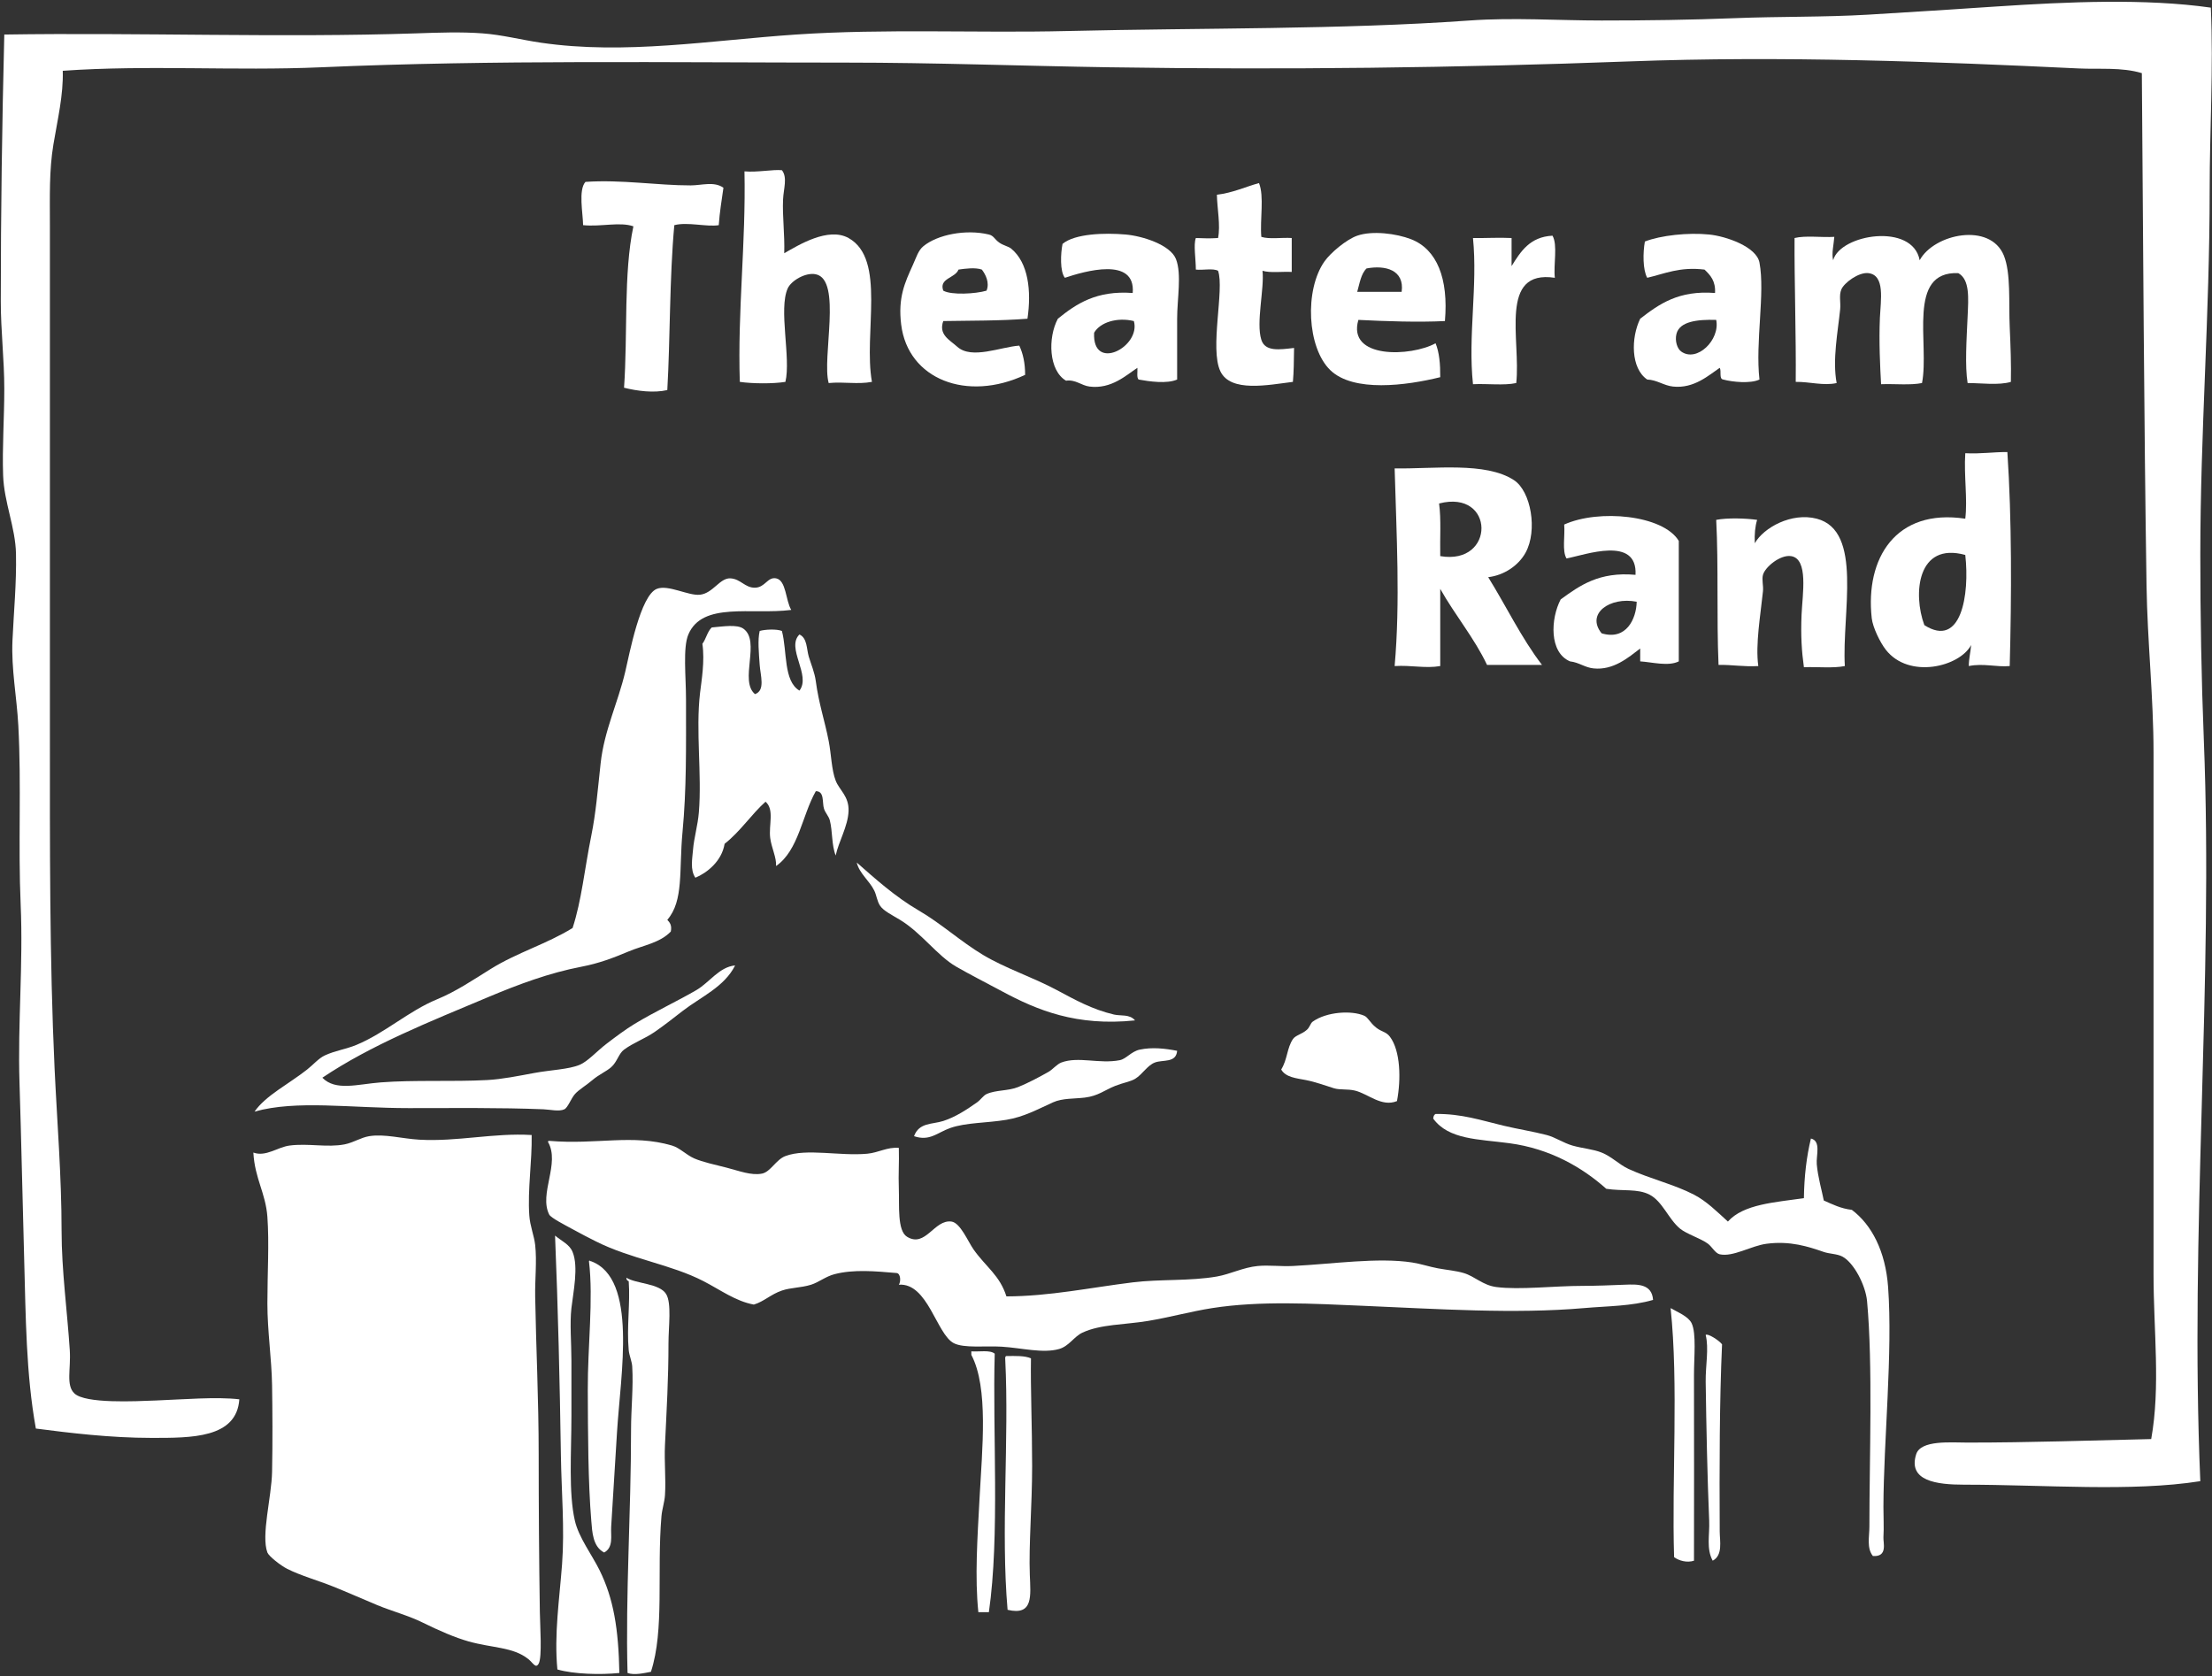 <?xml version="1.0" encoding="UTF-8"?>
<svg width="454px" height="344px" viewBox="0 0 454 344" version="1.1" xmlns="http://www.w3.org/2000/svg" xmlns:xlink="http://www.w3.org/1999/xlink">
    <rect x="0" y="0" width="454" height="344" fill="#333333" stroke="none"/>
    <!-- Generator: Sketch 52.4 (67378) - http://www.bohemiancoding.com/sketch -->
    <title>Logo_TaR</title>
    <desc>Created with Sketch.</desc>
    <g id="Logo_TaR" stroke="none" stroke-width="1" fill="none" fill-rule="evenodd">
        <path d="M453.761,1.567 C454.325,14.055 453.521,26.53 453.522,39.008 C453.522,64.702 451.601,88.704 451.601,113.887 C451.602,126.481 451.812,139.092 452.322,151.807 C454.329,201.956 449.391,252.559 451.601,303.967 C437.499,306.196 419.771,304.688 403.121,304.688 C397.508,304.688 391.55,303.938 393.282,298.448 C394.217,295.479 400.373,296.047 403.841,296.047 C416.826,296.047 429.182,295.606 441.522,295.327 C443.455,284.565 442.001,273.085 442.001,261.487 L442.001,154.448 C442.001,143.124 440.738,131.669 440.562,120.128 C440.034,85.592 439.878,49.778 439.601,15.008 C435.44,13.758 430.929,14.253 426.642,14.048 C397.336,12.653 366.029,11.417 334.241,12.608 C298.986,13.928 263.523,14.354 227.681,13.807 C209.767,13.534 191.718,12.848 173.681,12.848 C137.358,12.848 101.351,12.255 65.921,13.807 C48.103,14.588 30.42,13.29 12.881,14.528 C13.029,19.485 11.82,24.493 10.961,29.648 C10.068,35.018 10.241,40.403 10.241,46.208 L10.241,150.608 C10.241,173.204 10.154,196.717 11.201,219.249 C11.693,229.819 12.641,241.399 12.641,252.608 C12.641,260.717 13.805,269.069 14.322,277.088 C14.573,280.997 13.483,284.288 15.282,285.967 C17.557,288.094 27.641,287.581 32.081,287.407 C37.491,287.198 44.453,286.614 49.121,287.169 C48.565,295.184 39.249,295.088 31.121,295.088 C22.639,295.088 14.198,294.057 7.362,293.169 C5.333,282 5.29,270.186 4.961,258.368 C4.626,246.337 4.378,234.147 4.001,222.128 C3.62,209.973 4.781,197.917 4.241,185.647 C3.705,173.467 4.414,161.137 3.761,148.928 C3.442,142.96 2.292,137.323 2.561,131.407 C2.825,125.583 3.402,119.735 3.282,113.648 C3.173,108.21 0.832,103.104 0.641,97.567 C0.441,91.778 0.881,85.784 0.881,79.807 C0.881,73.832 0.161,67.887 0.161,61.807 C0.161,43.487 0.424,25.354 0.881,7.088 C28.475,6.655 57.808,7.77 85.362,6.848 C90.2,6.686 94.576,6.518 99.041,6.848 C103.077,7.145 106.892,8.161 111.041,8.768 C128.288,11.292 145.987,8.258 163.362,7.088 C181.689,5.852 200.666,6.807 219.041,6.368 C246.843,5.702 275.12,6.094 301.601,4.208 C310.651,3.563 319.707,4.208 328.721,4.208 C337.819,4.208 346.951,4.092 356.081,3.727 C365.192,3.364 374.338,3.542 383.442,3.008 C392.219,2.493 401.084,1.905 409.841,1.327 C424.485,0.362 440.32,-0.341 453.761,1.567" id="Fill-1" fill="#FFFFFF"></path>
        <path d="M162.401,125.169 C154.218,126.212 144.16,123.419 141.281,130.208 C140.125,132.935 140.8,138.827 140.8,143.648 C140.8,153.618 140.922,161.853 140.081,170.769 C139.339,178.622 140.365,184.839 136.961,188.769 C137.461,189.308 137.941,189.868 137.68,191.169 C135.476,193.501 131.959,194.017 129.041,195.249 C125.851,196.595 122.866,197.714 119.44,198.368 C112.681,199.659 106.332,202.05 100.241,204.608 C88.064,209.724 76.199,214.437 66.161,221.169 C68.89,223.964 73.372,222.497 78.161,222.128 C85.077,221.595 92.83,222.028 100.001,221.648 C103.031,221.487 106.46,220.79 109.6,220.208 C113.089,219.562 116.686,219.474 118.961,218.528 C120.659,217.821 122.469,215.747 124.481,214.208 C126.409,212.733 128.414,211.235 130.241,210.128 C134.433,207.587 139.181,205.384 142.961,203.169 C145.614,201.612 147.631,198.425 150.88,198.128 C148.65,202.56 143.859,204.566 140.081,207.487 C138.19,208.95 136.281,210.464 134.321,211.808 C132.334,213.171 129.979,214.003 128.081,215.407 C126.967,216.233 126.692,217.901 125.44,219.009 C124.458,219.878 122.918,220.519 121.6,221.648 C120.295,222.769 118.794,223.618 118.001,224.528 C117.205,225.44 116.544,227.308 115.84,227.648 C114.765,228.169 112.926,227.704 111.52,227.648 C102.522,227.288 93.433,227.407 83.921,227.407 C71.843,227.407 60.839,225.702 52.241,228.128 C54.512,224.829 59.328,222.423 63.041,219.487 C64.332,218.468 65.368,217.212 66.64,216.608 C68.682,215.64 71.033,215.312 73.121,214.448 C78.999,212.015 83.863,207.485 89.68,205.089 C93.6,203.474 97.088,201.107 100.72,198.849 C106.163,195.466 112.173,193.745 117.52,190.448 C119.37,184.796 119.94,178.55 121.361,171.487 C122.327,166.683 122.64,162.444 123.281,156.608 C124.016,149.909 126.822,144.243 128.321,137.888 C129.19,134.202 131.43,122.216 134.8,120.849 C137.13,119.903 141.283,122.316 143.68,122.049 C146.345,121.75 147.745,118.566 149.921,118.689 C152.018,118.804 152.893,120.649 154.961,120.608 C157.055,120.566 157.517,118.358 159.281,118.689 C161.384,119.081 161.231,123.245 162.401,125.169" id="Fill-3" fill="#FFFFFF"></path>
        <path d="M154.961,142.448 C157.128,141.718 156.065,138.593 155.921,136.448 C155.755,133.969 155.481,131.374 155.921,129.487 C157.019,129.165 159.403,129.053 160.482,129.487 C161.587,133.663 160.774,139.757 164.081,141.727 C166.524,138.577 161.274,132.969 164.081,130.208 C165.715,130.96 165.524,133.192 166.001,134.768 C166.49,136.387 167.204,138.016 167.44,139.807 C168.05,144.4 169.28,147.94 170.081,152.048 C170.632,154.874 170.652,157.971 171.521,160.208 C172.284,162.173 174.273,163.393 174.161,166.448 C174.048,169.567 172.087,172.8 171.521,175.567 C170.658,173.405 170.9,170.641 170.321,168.368 C170.103,167.512 169.394,166.819 169.121,165.968 C168.715,164.702 169.266,162.346 167.44,162.368 C164.601,167.368 163.917,174.524 159.281,177.727 C159.403,175.995 158.339,173.999 158.081,171.968 C157.743,169.309 158.99,166.136 157.121,164.528 C154.248,167.079 151.954,170.641 148.721,173.169 C148.141,176.749 145.095,179.141 142.721,180.128 C141.608,178.514 142.099,176.194 142.241,174.368 C142.425,172.009 143.223,169.384 143.44,166.688 C144.076,158.839 142.767,149.991 143.681,142.208 C143.979,139.677 144.681,135.683 144.161,132.128 C144.921,131.128 145.172,129.618 146.081,128.768 C148.429,128.559 151.262,128.096 152.562,129.009 C156.201,131.563 151.662,139.721 154.961,142.448" id="Fill-5" fill="#FFFFFF"></path>
        <path d="M175.841,177.009 C179.632,180.335 183.716,184.027 188.562,186.849 C193.226,189.564 197.174,193.224 201.761,195.968 C206.433,198.763 211.869,200.493 216.881,203.169 C220.632,205.169 224.128,207.146 228.641,208.208 C230.029,208.534 231.845,208.073 232.961,209.407 C220.928,210.659 212.868,207.314 205.601,203.407 C202.297,201.632 198.921,199.919 196.241,198.368 C192.345,196.113 189.158,191.468 184.721,188.769 C183.103,187.783 181.372,186.962 180.641,185.888 C180.006,184.956 179.919,183.739 179.441,182.769 C178.424,180.702 176.39,179.288 175.841,177.009" id="Fill-7" fill="#FFFFFF"></path>
        <path d="M286.721,225.968 C283.552,227.251 280.812,224.47 278.081,223.808 C276.567,223.443 275.014,223.717 273.761,223.327 C271.855,222.738 270.068,222.052 268.001,221.648 C266.115,221.28 263.872,221.101 262.961,219.488 C264.261,217.374 264.12,215.101 265.362,213.249 C265.899,212.447 267.193,212.267 268.242,211.327 C268.834,210.798 268.945,210.001 269.442,209.648 C272.274,207.638 277.37,207.302 280.001,208.448 C280.796,208.794 281.163,209.853 282.402,210.849 C283.604,211.817 284.468,211.681 285.282,212.769 C287.447,215.665 287.575,221.478 286.721,225.968" id="Fill-9" fill="#FFFFFF"></path>
        <path d="M241.601,215.647 C241.387,218.206 238.689,217.418 237.041,218.047 C235.456,218.651 234.504,220.473 232.961,221.407 C232.024,221.975 230.415,222.233 228.881,222.848 C226.694,223.723 225.405,224.911 222.641,225.249 C220.505,225.508 218.049,225.356 216.162,226.208 C212.892,227.682 210.182,229.206 206.562,229.807 C202.478,230.485 198.283,230.354 195.041,231.487 C192.369,232.422 190.834,234.27 187.601,233.168 C188.64,230.321 191.325,230.778 193.601,230.047 C196.113,229.243 198.457,227.692 200.562,226.208 C201.254,225.719 201.833,224.823 202.482,224.528 C204.398,223.653 206.884,223.92 208.961,223.088 C210.951,222.292 213.239,221.077 215.202,219.967 C216.025,219.502 216.921,218.393 217.841,218.047 C221.326,216.739 225.667,218.397 229.841,217.567 C231.148,217.307 232.197,215.774 233.921,215.407 C236.47,214.866 239.067,215.163 241.601,215.647" id="Fill-11" fill="#FFFFFF"></path>
        <path d="M294.642,228.608 C299.958,228.533 304.073,229.938 308.562,231.008 C311.602,231.733 314.641,232.202 317.442,232.928 C319.215,233.387 320.866,234.553 322.721,235.088 C324.788,235.683 326.941,235.817 328.721,236.528 C330.805,237.36 332.323,239.004 334.242,239.887 C338.676,241.928 343.553,243.03 347.681,245.169 C350.273,246.51 352.46,248.713 354.642,250.688 C357.849,247.096 364.308,246.754 370.242,245.887 C370.301,241.387 370.794,237.321 371.681,233.647 C373.815,234.167 372.726,237.116 372.881,238.928 C373.109,241.575 373.944,244.401 374.322,246.368 C376.101,247.149 377.788,248.02 380.081,248.288 C384.147,251.333 386.987,256.776 387.522,264.128 C388.498,277.557 386.596,295.71 386.562,309.249 C386.556,311.249 386.687,313.512 386.562,315.487 C386.492,316.59 387.496,319.544 384.402,319.327 C383.095,317.713 383.681,315.331 383.681,313.327 C383.681,299.145 384.414,280.174 383.202,267.008 C382.904,263.782 380.518,259.163 378.162,257.887 C377.075,257.299 375.503,257.337 374.322,256.928 C371.16,255.837 367.445,254.604 362.562,255.249 C359.381,255.667 355.697,258.012 352.961,257.407 C352.072,257.212 351.351,255.84 350.562,255.249 C349.125,254.169 346.146,253.243 344.801,252.128 C342.447,250.176 341.212,246.542 338.562,245.169 C336.092,243.889 333.029,244.491 329.681,243.967 C324.766,239.592 318.188,235.731 309.761,234.608 C303.413,233.76 297.331,233.899 294.162,229.567 C294.195,229.12 294.32,228.766 294.642,228.608" id="Fill-13" fill="#FFFFFF"></path>
        <path d="M109.121,232.929 C109.219,238.394 108.257,244.134 108.641,249.488 C108.794,251.63 109.633,253.611 109.841,255.488 C110.216,258.865 109.782,262.499 109.841,266.048 C110.012,276.302 110.56,287.089 110.56,298.449 C110.56,309.184 110.633,319.824 110.801,330.849 C110.846,333.783 111.298,340.075 110.56,341.408 C109.944,342.525 109.411,341.245 108.401,340.449 C105.26,337.972 101.116,338.24 96.161,336.849 C93.407,336.075 90.081,334.63 86.801,333.009 C83.818,331.533 80.536,330.685 77.44,329.408 C74.336,328.126 71.286,326.749 68.321,325.568 C65.149,324.306 61.731,323.359 58.961,321.968 C57.563,321.267 55.154,319.343 54.881,318.609 C53.563,315.064 55.737,307.302 55.841,302.048 C55.965,295.794 55.92,289.47 55.841,284.288 C55.758,278.855 54.881,273.2 54.881,267.488 C54.881,261.314 55.272,255.103 54.881,249.728 C54.522,244.81 52.299,241.902 52.001,236.529 C54.58,237.466 56.954,235.411 59.44,235.089 C63.278,234.589 67.145,235.542 70.721,234.849 C72.484,234.507 74.083,233.441 75.761,233.169 C78.939,232.654 82.508,233.685 86.081,233.888 C93.875,234.331 101.366,232.454 109.121,232.929" id="Fill-15" fill="#FFFFFF"></path>
        <path d="M184.481,235.567 C184.568,238.76 184.364,240.837 184.481,243.967 C184.607,247.35 184.124,252.557 186.161,253.807 C189.966,256.143 191.735,250.206 195.281,250.688 C197.11,250.936 198.674,254.803 199.84,256.448 C202.378,260.024 205.2,261.729 206.561,266.047 C215.436,266.026 223.848,264.231 232.481,263.169 C238.101,262.475 244.214,262.934 249.76,261.967 C252.472,261.495 255.188,260.087 258.161,259.807 C260.436,259.594 262.866,259.932 265.361,259.807 C273.618,259.397 282.79,258.003 289.84,259.088 C291.573,259.354 293.358,259.96 295.121,260.288 C296.937,260.626 298.794,260.768 300.401,261.249 C302.743,261.948 304.311,263.76 307.121,264.128 C311.889,264.751 318.938,263.887 324.88,263.887 C327.539,263.887 330.773,263.758 333.52,263.647 C336.099,263.546 339.048,263.442 339.281,266.768 C334.855,268.063 330.007,268.024 325.121,268.448 C310.784,269.692 295.17,268.628 279.52,267.967 C269.578,267.549 258.718,266.903 248.8,268.448 C244.475,269.122 240.02,270.358 235.6,271.088 C230.782,271.883 225.911,271.741 222.161,273.487 C220.442,274.288 219.408,276.27 217.361,276.848 C214.041,277.786 209.717,276.624 205.6,276.368 C202.328,276.165 197.854,276.727 195.76,275.647 C192.211,273.817 190.443,263.223 184.481,263.647 C184.929,263.024 184.864,261.309 184.001,261.249 C179.643,260.878 175.233,260.463 171.281,261.487 C169.468,261.958 168.039,263.157 166.481,263.647 C164.4,264.301 162.318,264.217 160.481,264.848 C158.165,265.641 156.816,267.102 154.72,267.727 C150.96,267.03 147.938,264.755 144.401,262.928 C137.685,259.46 129.517,258.385 122.321,254.768 C120.927,254.067 119.186,253.184 117.281,252.128 C115.983,251.409 113.066,249.934 112.72,249.249 C110.567,244.965 115.009,238.76 112.481,234.368 C112.436,234.163 112.574,234.141 112.72,234.128 C122.524,234.954 129.741,232.692 137.92,235.088 C139.518,235.555 140.851,237.014 142.481,237.727 C144.212,238.487 146.818,239.036 149.201,239.647 C151.661,240.28 154.215,241.288 156.401,240.848 C158.159,240.493 159.264,237.977 161.201,237.249 C165.526,235.618 172.375,237.292 178.001,236.768 C180.336,236.549 182.101,235.362 184.481,235.567" id="Fill-17" fill="#FFFFFF"></path>
        <path d="M113.921,253.567 C115.374,254.77 116.875,255.36 117.521,256.928 C118.78,259.983 117.651,265.196 117.281,268.448 C116.915,271.661 117.281,275.508 117.281,279.249 L117.281,290.528 C117.281,298.083 116.667,306.399 118.001,312.128 C118.793,315.528 121.518,319.128 123.041,322.208 C125.955,328.102 126.946,334.317 127.121,343.329 C123.191,343.725 117.756,343.581 114.401,342.608 C113.712,335.419 114.818,328.266 115.361,321.008 C115.908,313.686 115.235,306.184 115.121,298.688 C114.892,283.68 114.539,268.53 113.921,253.567" id="Fill-19" fill="#FFFFFF"></path>
        <path d="M128.56,262.208 C130.512,263.474 135.369,263.351 136.72,265.567 C137.883,267.474 137.202,272.282 137.202,275.647 C137.202,283.013 136.828,289.187 136.482,296.528 C136.314,300.062 136.702,303.493 136.482,306.849 C136.386,308.3 135.885,309.704 135.761,311.169 C134.792,322.64 136.407,334.474 133.601,343.089 C132.214,343.353 130.204,343.829 128.8,343.329 C128.361,327.14 129.52,310.673 129.52,293.407 C129.52,289.063 130.016,284.644 129.761,280.448 C129.696,279.368 129.142,278.161 129.041,277.089 C128.601,272.396 129.374,267.501 129.041,262.929 C128.745,262.823 128.548,262.62 128.56,262.208" id="Fill-21" fill="#FFFFFF"></path>
        <path d="M204.161,277.808 C203.699,293.74 205.221,315.183 202.961,330.849 L200.801,330.849 C200.057,323.714 200.612,315.635 201.041,307.567 C201.585,297.341 202.928,284.8 199.361,278.048 L199.361,277.327 C201.008,277.44 203.218,276.991 204.161,277.808" id="Fill-23" fill="#FFFFFF"></path>
        <path d="M206.561,278.288 C208.413,278.276 210.339,278.188 211.601,278.768 C211.492,284.776 211.84,292.747 211.84,300.849 C211.84,308.89 211.131,317.054 211.362,323.169 C211.523,327.483 212.131,331.64 206.8,330.368 C205.381,314.112 207.148,295.569 206.321,279.009 C206.3,278.667 206.281,278.329 206.561,278.288" id="Fill-25" fill="#FFFFFF"></path>
        <path d="M121.361,258.849 C130.9,262.455 127.372,281.967 126.64,293.887 C126.228,300.606 125.823,306.856 125.44,313.327 C125.33,315.2 125.954,317.543 124.001,318.608 C121.669,317.421 121.55,314.408 121.361,312.127 C120.7,304.192 120.676,294.262 120.64,285.248 C120.604,276.267 121.821,266.664 120.881,258.849 C120.987,258.5 121.091,258.872 121.361,258.849" id="Fill-27" fill="#FFFFFF"></path>
        <path d="M342.881,268.448 C344.253,269.264 346.516,270.122 347.201,271.567 C348.191,273.657 347.681,278.507 347.681,282.128 C347.681,294.757 347.723,309.497 347.681,320.288 C346.211,320.764 344.579,320.276 343.601,319.567 C343.099,303.583 344.538,284.032 342.881,268.448" id="Fill-29" fill="#FFFFFF"></path>
        <path d="M350.081,273.968 C350.408,273.542 352.808,275.038 353.441,275.888 C352.916,287.407 352.892,301.279 352.961,314.288 C352.972,316.251 353.644,319.171 351.52,320.288 C350.173,317.8 350.921,314.968 350.801,312.128 C350.415,302.974 350.214,292.788 350.081,283.568 C350.034,280.306 350.777,276.716 350.081,273.968" id="Fill-31" fill="#FFFFFF"></path>
        <path d="M160.481,34.929 C161.665,36.419 160.826,38.675 160.72,40.929 C160.561,44.347 161.081,48.093 160.96,51.968 C163.845,50.329 169.977,46.517 174.161,48.849 C181.943,53.187 177.179,68.439 178.96,78.368 C175.952,78.923 173.248,78.302 170.081,78.609 C168.641,73.432 172.884,57.417 167.44,56.288 C165.306,55.845 162.378,57.628 161.68,59.169 C159.749,63.433 162.368,73.474 161.201,78.368 C158.606,78.781 154.441,78.745 151.84,78.368 C151.372,63.717 153.103,49.958 152.8,35.169 C155.535,35.4 158.588,34.748 160.481,34.929" id="Fill-33" fill="#FFFFFF"></path>
        <path d="M148.481,38.528 C148.124,41.051 147.708,43.515 147.52,46.208 C145.062,46.616 141.137,45.495 138.401,46.208 C137.396,56.983 137.566,69.598 136.96,80.049 C134.226,80.688 130.78,80.251 128.081,79.567 C128.847,68.655 127.956,56.083 130.001,46.448 C127.218,45.477 123.346,46.577 119.68,46.208 C119.643,43.745 118.672,38.987 120.161,37.327 C127.546,36.817 134.984,38.065 141.76,38.049 C144.027,38.042 146.565,37.171 148.481,38.528" id="Fill-35" fill="#FFFFFF"></path>
        <path d="M258.401,37.567 C259.511,40.297 258.567,45.082 258.88,48.608 C260.506,49.141 263.102,48.706 265.121,48.848 L265.121,55.807 C263.148,55.7 260.714,56.055 259.121,55.567 C259.534,59.23 257.761,66.188 258.88,69.727 C259.673,72.235 262.667,71.739 265.6,71.407 C265.56,74.108 265.546,76.333 265.361,78.368 C260.259,79.001 252.588,80.588 250.481,76.208 C248.245,71.559 251.337,59.374 250.001,55.567 C248.957,55.012 246.883,55.485 245.441,55.327 C245.439,53.09 244.923,50.197 245.441,48.848 C247.433,48.905 248.064,48.962 250.001,48.848 C250.524,46.219 249.817,42.809 249.76,39.967 C253.037,39.564 255.526,38.372 258.401,37.567" id="Fill-37" fill="#FFFFFF"></path>
        <path d="M412.721,78.368 C410.215,79.12 406.504,78.599 403.841,78.608 C403.271,75.13 403.625,69.694 403.841,64.929 C404.014,61.122 404.315,57.365 401.921,56.049 C391.28,55.634 396.057,70.564 394.482,78.608 C392.086,79.093 388.855,78.741 386.081,78.848 C385.89,75.352 385.62,70.19 385.841,65.169 C385.998,61.604 386.953,56.429 383.442,56.049 C381.482,55.835 378.486,58.034 377.921,59.407 C377.407,60.661 377.829,62.025 377.681,63.487 C377.22,68.05 376.064,73.85 376.961,78.608 C374.295,79.218 371.419,78.327 368.562,78.368 C368.655,69.398 368.262,57.018 368.322,48.848 C370.563,48.29 373.84,48.766 376.482,48.608 C376.361,50.237 375.892,52.009 376.242,53.407 C377.706,48.036 392.572,45.655 394.001,53.407 C396.954,47.958 408.495,45.563 411.282,52.448 C412.752,56.083 412.257,62.139 412.482,67.089 C412.661,71.057 412.801,74.854 412.721,78.368" id="Fill-39" fill="#FFFFFF"></path>
        <path d="M318.642,48.368 C319.746,50.302 318.812,54.276 319.121,57.009 C307.538,55.264 312.16,69.725 311.202,78.608 C308.708,79.155 305.211,78.698 302.322,78.848 C301.267,68.9 303.31,58.732 302.322,48.848 C305.455,48.886 307.408,48.715 310.242,48.848 L310.242,54.608 C312.114,51.6 314,48.606 318.642,48.368" id="Fill-41" fill="#FFFFFF"></path>
        <path d="M280.481,55.089 C284.315,54.37 288.299,55.374 287.68,59.888 L278.561,59.888 C279.059,58.148 279.335,56.184 280.481,55.089 M296.561,65.888 C297.318,57.151 294.919,51.148 289.6,49.089 C286.585,47.921 281.661,47.288 278.561,48.368 C276.322,49.149 273.065,51.905 271.84,53.649 C267.71,59.526 268.267,71.364 273.041,75.968 C277.8,80.56 288.643,79.128 295.6,77.407 C295.622,74.748 295.414,72.316 294.641,70.448 C289.605,73.216 276.429,73.724 278.8,65.649 C284.514,65.937 291.02,66.159 296.561,65.888" id="Fill-43" fill="#FFFFFF"></path>
        <path d="M196.721,55.327 C198.097,55.124 200.203,54.848 201.521,55.327 C202.271,56.3 203.158,58.003 202.482,59.648 C200.236,60.316 195.26,60.593 193.601,59.648 C192.659,57.093 196.085,57.081 196.721,55.327 M210.881,65.407 C211.721,59.704 211.069,53.9 207.521,51.009 C206.978,50.565 205.936,50.376 205.121,49.807 C204.092,49.091 203.986,48.374 202.961,48.128 C198.238,46.989 192.402,48.153 189.521,50.528 C188.46,51.403 188.1,52.735 187.362,54.368 C185.715,58.007 184.277,61.065 184.961,66.608 C186.353,77.87 198.483,82.533 210.402,76.929 C210.403,74.526 209.974,72.556 209.201,70.929 C205.422,71.184 199.436,73.823 196.482,71.169 C194.881,69.73 192.597,68.697 193.601,65.888 C198.745,65.792 205.376,65.858 210.881,65.407" id="Fill-45" fill="#FFFFFF"></path>
        <path d="M224.561,68.288 C225.784,66.136 229.312,65.058 232.72,65.888 C234.221,71.163 224.161,76.46 224.561,68.288 M241.362,53.169 C240.21,50.237 234.49,48.429 231.041,48.128 C226.683,47.748 220.596,47.946 218.082,50.049 C217.685,51.967 217.518,55.727 218.561,57.009 C222.477,55.7 233.124,52.558 232.482,60.128 C225.048,59.575 220.923,62.331 217.121,65.407 C215.024,69.321 215.233,76.038 218.8,78.128 C220.74,77.837 221.946,79.116 223.601,79.327 C228.113,79.905 231.195,76.952 233.441,75.487 C233.506,76.304 233.255,77.434 233.68,77.888 C235.904,78.294 239.512,78.809 241.601,77.888 L241.601,65.407 C241.601,61.345 242.571,56.255 241.362,53.169" id="Fill-47" fill="#FFFFFF"></path>
        <path d="M345.041,72.128 C344.25,71.554 343.723,69.976 344.081,68.528 C344.717,65.958 348.381,65.534 352.241,65.649 C353.089,69.741 348.262,74.468 345.041,72.128 M361.121,53.888 C360.505,50.62 354.249,48.476 350.801,48.128 C346.46,47.69 340.837,48.302 337.601,49.567 C337.193,51.815 337.153,55.343 338.081,57.009 C341.714,56.161 344.743,54.71 349.841,55.327 C351.034,56.456 352.147,57.661 352.001,60.128 C344.532,59.54 340.519,62.405 336.642,65.407 C334.729,69.319 334.683,75.587 338.081,77.888 C340.058,77.954 341.478,79.122 343.361,79.327 C347.702,79.804 350.791,76.939 352.961,75.487 C353.366,76.124 352.765,77.765 353.681,77.888 C355.59,78.403 359.304,78.767 361.121,77.888 C360.241,70.15 362.312,60.204 361.121,53.888" id="Fill-49" fill="#FFFFFF"></path>
        <path d="M295.601,114.128 C295.519,110.531 295.813,106.558 295.362,103.327 C306.866,100.35 306.98,116.075 295.601,114.128 M305.442,118.448 C308.686,118.066 311.646,116.089 313.122,113.407 C315.61,108.886 314.245,100.823 310.721,98.528 C304.899,94.737 294.406,96.253 286.242,96.128 C286.619,109.769 287.406,123.437 286.242,136.689 C289.662,136.474 292.557,137.22 295.601,136.689 L295.601,120.849 C298.665,126.292 302.628,130.989 305.202,136.448 L316.482,136.448 C312.277,130.972 309.152,124.419 305.442,118.448" id="Fill-51" fill="#FFFFFF"></path>
        <path d="M378.642,136.688 C376.246,137.172 373.015,136.821 370.242,136.928 C369.788,133.708 369.574,130.387 369.761,126.127 C369.947,121.917 371.215,114.676 367.601,114.127 C365.406,113.793 362.29,116.338 361.841,117.967 C361.563,118.975 361.958,120.191 361.841,121.327 C361.337,126.219 360.263,132.256 360.881,136.688 C357.902,136.868 355.566,136.403 352.721,136.448 C352.304,126.792 352.73,115.993 352.242,106.688 C354.534,106.237 358.329,106.358 360.642,106.688 C360.226,108.033 360.072,109.637 360.162,111.487 C361.976,108.274 367.724,105.1 372.881,106.448 C382.437,108.946 378.007,125.893 378.642,136.688" id="Fill-53" fill="#FFFFFF"></path>
        <path d="M328.721,129.968 C325.448,125.947 330.406,122.411 335.921,123.488 C335.852,126.97 333.793,131.505 328.721,129.968 M321.041,107.649 C321.241,109.929 320.574,113.077 321.521,114.609 C325.367,113.872 336.109,109.894 335.681,117.968 C328.206,117.294 324.263,120.15 320.322,123.009 C318.242,126.97 317.924,133.913 322.242,135.728 C324.071,135.934 325.283,136.984 327.041,137.169 C331.162,137.603 334.23,134.917 336.642,133.089 L336.642,135.728 C339.054,135.878 342.417,136.808 344.562,135.728 L344.562,111.009 C341.351,105.669 328.115,104.439 321.041,107.649" id="Fill-55" fill="#FFFFFF"></path>
        <path d="M394.961,128.288 C392.581,121.884 393.493,111.153 403.361,113.888 C404.289,122.069 402.517,133.134 394.961,128.288 M412.001,92.768 C409.029,92.755 406.491,93.179 403.361,93.009 C403.062,97.628 403.854,102.434 403.361,106.448 C389.058,104.288 382.808,114.608 384.161,126.849 C384.375,128.78 385.898,131.86 387.041,133.327 C391.803,139.442 402.233,136.827 404.562,132.368 C404.454,133.86 404.093,135.101 404.081,136.688 C407.087,136.073 409.799,136.942 412.482,136.688 C412.87,122.239 412.921,106.643 412.001,92.768" id="Fill-57" fill="#FFFFFF"></path>
    </g>
</svg>